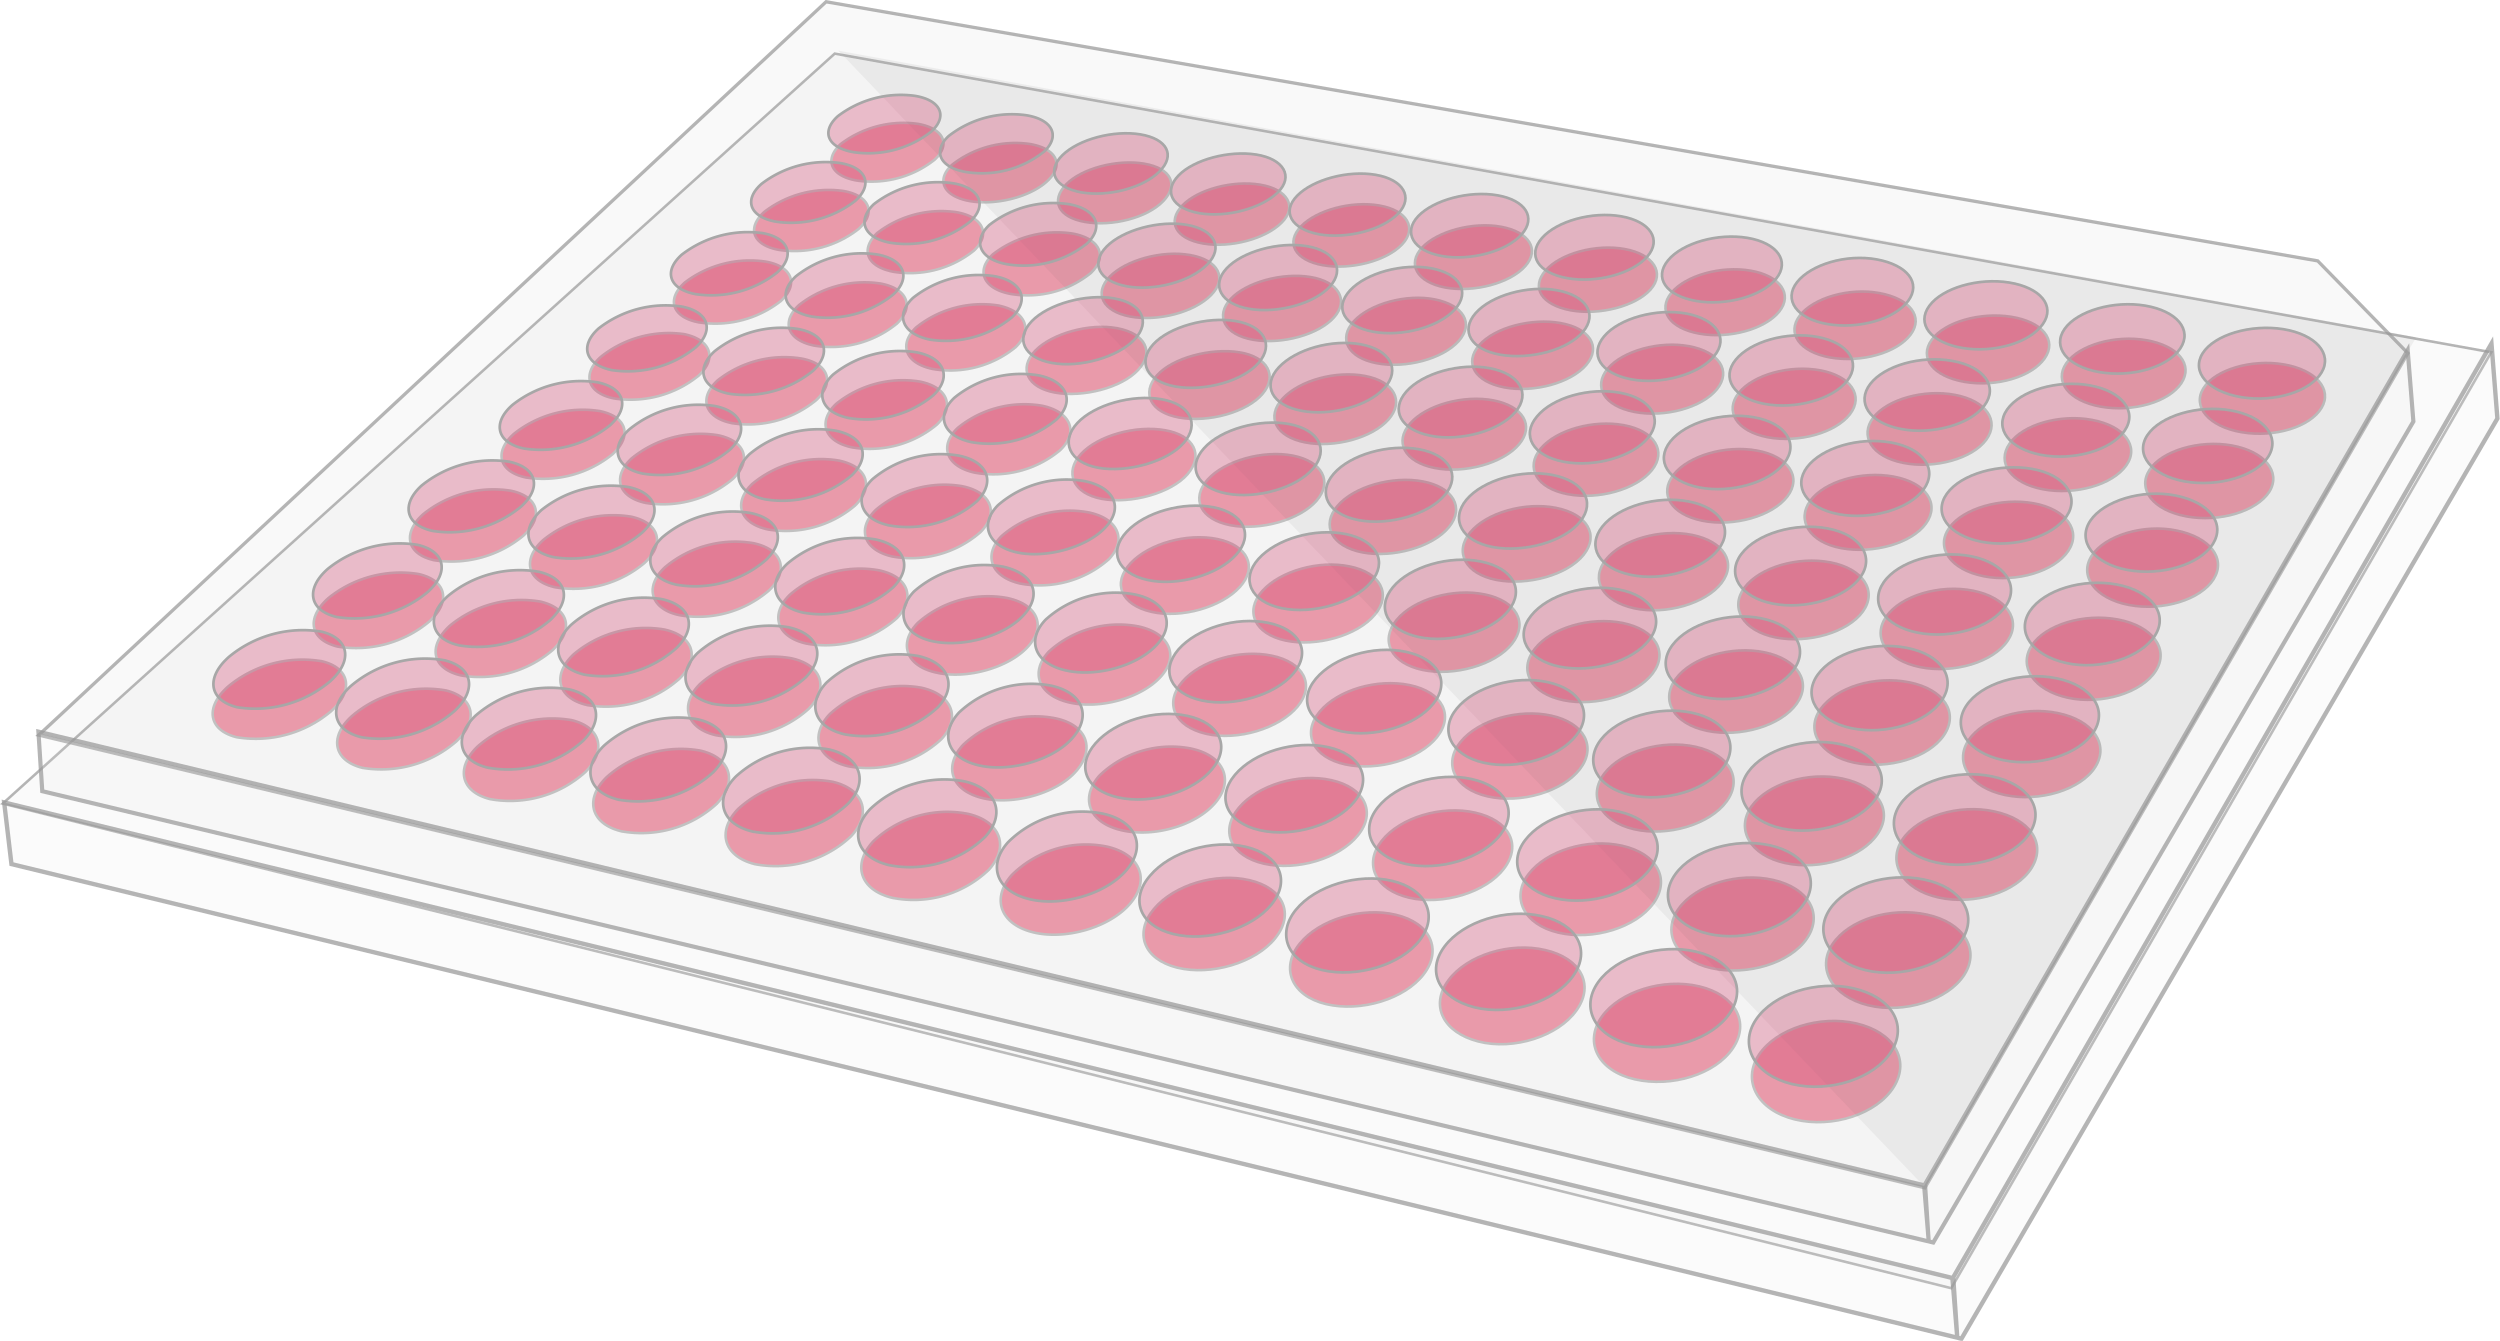 <svg xmlns="http://www.w3.org/2000/svg" viewBox="0 0 240.14 128.79"><defs><style>.cls-1{opacity:0.66;}.cls-2{fill:#ea4b6a;stroke-width:0.25px;}.cls-2,.cls-4,.cls-5,.cls-6,.cls-7,.cls-8{stroke:#999;stroke-miterlimit:10;}.cls-3{fill:#333;opacity:0.07;}.cls-4{fill:#d10b48;fill-opacity:0.31;stroke-width:0.26px;}.cls-5,.cls-7,.cls-8{fill:#e2e2e2;}.cls-5{fill-opacity:0.23;stroke-width:0.25px;}.cls-5,.cls-6,.cls-7,.cls-8{opacity:0.72;}.cls-6{fill:#bcbcbc;fill-opacity:0.12;stroke-width:0.32px;}.cls-7,.cls-8{fill-opacity:0.21;}.cls-7{stroke-width:0.4px;}.cls-8{stroke-width:0.42px;}</style></defs><g id="Layer_2" data-name="Layer 2"><g id="_96well" data-name="96well"><g id="_96well_plate" data-name="96well plate"><g class="cls-1"><path class="cls-2" d="M54.89,69.17a10.94,10.94,0,0,0-9,2.52c-2.16,2.07-1.65,4.36,1.18,5.07a10.8,10.8,0,0,0,9.16-2.6C58.31,72.05,57.72,69.85,54.89,69.17Z"/><path class="cls-2" d="M150.88,29.81c2.8.51,6.25-.41,7.67-2s.28-3.39-2.49-3.89-6.16.42-7.6,2.06S148.07,29.29,150.88,29.81Z"/><path class="cls-2" d="M175.8,34.34c3,.53,6.41-.45,7.72-2.19s-.09-3.47-3-4-6.3.45-7.63,2.15S172.86,33.81,175.8,34.34Z"/><path class="cls-2" d="M132.71,80.78c-1.77,2.24-.59,4.69,2.65,5.45s7.4-.51,9.13-2.82.44-4.62-2.79-5.35S134.49,78.52,132.71,80.78Z"/><path class="cls-2" d="M188.69,36.68c3.05.53,6.45-.46,7.71-2.25s-.26-3.53-3.21-4-6.38.48-7.64,2.21S185.68,36.15,188.69,36.68Z"/><path class="cls-2" d="M182.85,44.47c3,.59,6.61-.41,7.94-2.23s0-3.74-3-4.31-6.5.43-7.85,2.18S179.78,43.87,182.85,44.47Z"/><path class="cls-2" d="M169.79,42c3,.57,6.54-.43,7.91-2.21s.08-3.68-2.87-4.22-6.41.43-7.81,2.17S166.79,41.42,169.79,42Z"/><path class="cls-2" d="M74.8,24a10,10,0,0,0,7.67-2c1.72-1.56,1.08-3.19-1.42-3.65a10.15,10.15,0,0,0-7.63,2C71.69,21.9,72.3,23.54,74.8,24Z"/><path class="cls-2" d="M158.82,86.77c1.69-2.34.33-4.78-3-5.53s-7.28.47-9,2.73-.46,4.84,2.89,5.62S157.15,89.09,158.82,86.77Z"/><path class="cls-2" d="M162.86,71.73c-3.22-.71-7.11.43-8.75,2.57s-.42,4.59,2.84,5.35,7.28-.46,8.89-2.65S166.14,72.46,162.86,71.73Z"/><path class="cls-2" d="M93,78.18a10.34,10.34,0,0,0-9.11,2.63c-2.08,2.23-1.29,4.68,1.81,5.43A10.45,10.45,0,0,0,95,83.53C97,81.3,96.09,78.9,93,78.18Z"/><path class="cls-2" d="M154.42,35.42C153,37.16,154.07,39,157,39.57s6.51-.42,7.93-2.19.19-3.58-2.66-4.12S155.88,33.69,154.42,35.42Z"/><path class="cls-2" d="M172.59,67.59c1.48-2.08.09-4.27-3.09-4.93s-7,.47-8.53,2.54-.21,4.33,3,5S171.07,69.72,172.59,67.59Z"/><path class="cls-2" d="M147.43,62.32c-1.63,2.05-.4,4.29,2.74,4.94s7-.5,8.57-2.56.26-4.23-2.88-4.86S149,60.31,147.43,62.32Z"/><path class="cls-2" d="M49.08,47.14a10.74,10.74,0,0,0-8.45,2.27c-2,1.82-1.57,3.81,1.06,4.4a10.84,10.84,0,0,0,8.58-2.35C52.27,49.62,51.73,47.7,49.08,47.14Z"/><path class="cls-2" d="M58.83,43.64c1.94-1.77,1.39-3.6-1.19-4.15a10.63,10.63,0,0,0-8.25,2.16c-2,1.76-1.47,3.68,1.15,4.22A10.61,10.61,0,0,0,58.83,43.64Z"/><path class="cls-2" d="M43.83,71.22c2.19-2.06,1.72-4.23-1-4.9a11,11,0,0,0-9,2.44c-2.25,2-1.83,4.31,1,5A11,11,0,0,0,43.83,71.22Z"/><path class="cls-2" d="M67.27,72.1a10.74,10.74,0,0,0-9,2.55c-2.16,2.12-1.54,4.48,1.41,5.2a10.72,10.72,0,0,0,9.16-2.63C70.91,75.07,70.2,72.78,67.27,72.1Z"/><path class="cls-2" d="M149,68.74c-3.15-.69-7,.42-8.71,2.53s-.59,4.5,2.61,5.23,7.19-.47,8.85-2.61S152.19,69.44,149,68.74Z"/><path class="cls-2" d="M113.57,65.48c-1.77,2.06-.78,4.28,2.26,5s7.08-.52,8.81-2.61.58-4.26-2.49-4.89S115.33,63.44,113.57,65.48Z"/><path class="cls-2" d="M104.21,21.32c2.61.47,6-.4,7.53-2s.74-3.16-1.84-3.6-6,.45-7.5,2S101.63,20.86,104.21,21.32Z"/><path class="cls-2" d="M134.16,59.54c-1.65,2-.56,4.16,2.48,4.81s7-.48,8.6-2.51.42-4.11-2.61-4.74S135.83,57.54,134.16,59.54Z"/><path class="cls-2" d="M223,39.18c1.08-1.8-.56-3.66-3.65-4.18s-6.57.51-7.69,2.28.49,3.7,3.67,4.24S221.91,41,223,39.18Z"/><path class="cls-2" d="M70.4,46c1.87-1.8,1.2-3.66-1.47-4.2a10.49,10.49,0,0,0-8.27,2.24c-1.89,1.77-1.28,3.71,1.37,4.27A10.45,10.45,0,0,0,70.4,46Z"/><path class="cls-2" d="M186.73,70.62c1.46-2.16,0-4.41-3.34-5.08s-7,.48-8.51,2.56-.06,4.46,3.23,5.16S185.28,72.76,186.73,70.62Z"/><path class="cls-2" d="M101.39,69a10.1,10.1,0,0,0-8.89,2.56c-1.93,2.11-1.09,4.4,1.91,5.11s7.17-.49,9-2.64S104.38,69.63,101.39,69Z"/><path class="cls-2" d="M82.28,17.34a9.76,9.76,0,0,0,7.5-2c1.59-1.48.87-3-1.59-3.44a10,10,0,0,0-7.43,1.93C79.12,15.34,79.79,16.9,82.28,17.34Z"/><path class="cls-2" d="M106.37,81.33a10.11,10.11,0,0,0-9.19,2.73c-2,2.27-1.08,4.73,2.07,5.5s7.42-.5,9.35-2.81S109.49,82.07,106.37,81.33Z"/><path class="cls-2" d="M166.46,100.68c1.67-2.49.22-5.11-3.23-5.93s-7.64.47-9.38,2.93-.33,5.2,3.2,6S164.77,103.2,166.46,100.68Z"/><path class="cls-2" d="M53.08,62.45c2.1-2,1.57-4-1.15-4.66a10.82,10.82,0,0,0-8.75,2.34c-2.14,2-1.66,4.11,1.1,4.75A10.79,10.79,0,0,0,53.08,62.45Z"/><path class="cls-2" d="M188.7,93.61c1.53-2.43-.09-5-3.63-5.76s-7.5.51-9.06,2.86,0,5,3.43,5.85S187.15,96.07,188.7,93.61Z"/><path class="cls-2" d="M63.82,60.47a10.73,10.73,0,0,0-8.74,2.4c-2.09,2-1.52,4.19,1.3,4.85a10.61,10.61,0,0,0,8.89-2.53C67.29,63.18,66.63,61.1,63.82,60.47Z"/><path class="cls-2" d="M40.21,55.14a11,11,0,0,0-8.65,2.3c-2.19,1.93-1.82,4,.87,4.67a11,11,0,0,0,8.82-2.42C43.36,57.76,42.88,55.75,40.21,55.14Z"/><path class="cls-2" d="M31.8,68.32c2.23-2,1.82-4.15-.87-4.8a11.18,11.18,0,0,0-9,2.41c-2.28,2-1.93,4.22.82,4.89A11.21,11.21,0,0,0,31.8,68.32Z"/><path class="cls-2" d="M178.32,98.31c-3.53-.82-7.69.5-9.36,3s-.15,5.34,3.45,6.22,7.91-.53,9.51-3.14S181.88,99.14,178.32,98.31Z"/><path class="cls-2" d="M196.24,47c3.12.59,6.68-.43,8-2.29s-.22-3.81-3.3-4.38-6.63.45-7.91,2.28S193.14,46.41,196.24,47Z"/><path class="cls-2" d="M110.85,87.3c-1.95,2.32-1,4.85,2.23,5.65s7.51-.46,9.41-2.82.78-4.82-2.46-5.58S112.78,85,110.85,87.3Z"/><path class="cls-2" d="M60.63,49.63a10.68,10.68,0,0,0-8.45,2.24c-2.06,1.86-1.57,3.92,1.13,4.54a10.62,10.62,0,0,0,8.62-2.35C63.92,52.18,63.33,50.23,60.63,49.63Z"/><path class="cls-2" d="M105.6,74.51c-1.91,2.18-1,4.53,2.17,5.25s7.19-.51,9-2.68.78-4.49-2.33-5.17A9.92,9.92,0,0,0,105.6,74.51Z"/><path class="cls-2" d="M160.77,45.58c-1.47,1.84-.27,3.83,2.75,4.44s6.73-.44,8.17-2.33.08-3.86-2.92-4.41S162.23,43.75,160.77,45.58Z"/><path class="cls-2" d="M177,74.79c-3.3-.71-7.2.48-8.76,2.67s-.14,4.7,3.23,5.44,7.39-.53,8.91-2.82S180.32,75.5,177,74.79Z"/><path class="cls-2" d="M93.17,19.32c2.58.44,5.92-.44,7.51-2s.74-3.07-1.77-3.49a9.86,9.86,0,0,0-7.46,2C89.86,17.3,90.62,18.87,93.17,19.32Z"/><path class="cls-2" d="M85.84,26.11a9.8,9.8,0,0,0,7.73-2.05c1.63-1.57.87-3.21-1.65-3.67a10.08,10.08,0,0,0-7.67,2C82.58,24,83.28,25.63,85.84,26.11Z"/><path class="cls-2" d="M73.91,56.68c1.93-1.92,1.24-3.91-1.52-4.5a10.48,10.48,0,0,0-8.54,2.33c-2,1.89-1.33,4,1.4,4.58A10.44,10.44,0,0,0,73.91,56.68Z"/><path class="cls-2" d="M142.1,33.14c-1.51,1.71-.46,3.52,2.39,4.07s6.44-.44,7.9-2.18.29-3.51-2.5-4S143.6,31.44,142.1,33.14Z"/><path class="cls-2" d="M141.22,51.14c-1.58,1.9-.45,4,2.54,4.57s6.81-.48,8.36-2.42.29-3.93-2.67-4.51S142.8,49.23,141.22,51.14Z"/><path class="cls-2" d="M185,50.29c1.38-1.91,0-3.94-3.11-4.51s-6.63.47-8,2.32-.09,4,3,4.56S183.64,52.19,185,50.29Z"/><path class="cls-2" d="M191.54,77.94c-3.38-.73-7.3.47-8.8,2.7s0,4.8,3.47,5.57,7.51-.52,8.95-2.86S195,78.67,191.54,77.94Z"/><path class="cls-2" d="M126.77,68.35c-1.76,2.11-.67,4.4,2.47,5.08s7.1-.51,8.79-2.62.51-4.35-2.62-5S128.51,66.27,126.77,68.35Z"/><path class="cls-2" d="M198.67,52.92c1.3-1.93-.19-4-3.3-4.57s-6.79.46-8.14,2.36.12,4,3.3,4.64S197.36,54.87,198.67,52.92Z"/><path class="cls-2" d="M173.56,90.16c1.61-2.37.17-4.85-3.21-5.63s-7.45.43-9.11,2.76S161,92.24,164.4,93,171.94,92.53,173.56,90.16Z"/><path class="cls-2" d="M119,77.59c-1.87,2.22-.81,4.63,2.4,5.37s7.26-.51,9.05-2.73.63-4.58-2.56-5.29S120.84,75.41,119,77.59Z"/><path class="cls-2" d="M75,28.92c1.75-1.61,1.11-3.31-1.39-3.78a10.32,10.32,0,0,0-7.83,2c-1.8,1.6-1.22,3.32,1.31,3.82A10.23,10.23,0,0,0,75,28.92Z"/><path class="cls-2" d="M218,47.21c1.14-1.88-.49-3.86-3.62-4.42s-6.71.5-7.91,2.35S206.79,49,210,49.6,216.77,49.13,218,47.21Z"/><path class="cls-2" d="M148,43.08c-1.54,1.84-.4,3.82,2.58,4.39s6.61-.47,8.09-2.3.24-3.79-2.69-4.33S149.5,41.29,148,43.08Z"/><path class="cls-2" d="M192.86,61.53c1.35-2-.14-4.15-3.33-4.79s-6.93.47-8.34,2.48,0,4.2,3.24,4.86S191.48,63.6,192.86,61.53Z"/><path class="cls-2" d="M201.28,73.65c1.35-2.18-.25-4.45-3.59-5.15s-7.2.48-8.61,2.62.16,4.52,3.49,5.24S199.9,75.87,201.28,73.65Z"/><path class="cls-2" d="M201.77,39.06c3.12.56,6.56-.44,7.76-2.25s-.35-3.6-3.35-4.13-6.48.46-7.7,2.21S198.71,38.5,201.77,39.06Z"/><path class="cls-2" d="M163.23,32.05c2.88.52,6.31-.43,7.67-2.11s.1-3.45-2.74-3.94-6.23.45-7.61,2.12S160.35,31.53,163.23,32.05Z"/><path class="cls-2" d="M97.05,28.23a9.69,9.69,0,0,0,7.73-2c1.67-1.61.88-3.3-1.72-3.79a10,10,0,0,0-7.7,2C93.7,26,94.45,27.73,97.05,28.23Z"/><path class="cls-2" d="M80,75.1a10.62,10.62,0,0,0-9.08,2.59c-2.12,2.16-1.41,4.58,1.6,5.32a10.6,10.6,0,0,0,9.22-2.67C83.79,78.16,83,75.81,80,75.1Z"/><path class="cls-2" d="M154.25,53.76c-1.54,1.93-.33,4,2.72,4.67s6.9-.46,8.4-2.44.19-4-2.84-4.61S155.79,51.82,154.25,53.76Z"/><path class="cls-2" d="M78.41,38.43c1.84-1.73,1.16-3.54-1.48-4a10.33,10.33,0,0,0-8,2.11c-1.87,1.71-1.25,3.58,1.39,4.11A10.24,10.24,0,0,0,78.41,38.43Z"/><path class="cls-2" d="M109.35,60.17a10,10,0,0,0-8.59,2.41c-1.89,2-1,4.24,2,4.91s6.92-.48,8.74-2.49S112.32,60.81,109.35,60.17Z"/><path class="cls-2" d="M148.44,91.26c-3.39-.8-7.51.48-9.31,2.9s-.53,5,2.87,5.88,7.68-.51,9.44-3S151.82,92.05,148.44,91.26Z"/><path class="cls-2" d="M134.07,87.87c-3.26-.78-7.35.45-9.23,2.78s-.81,5,2.53,5.8,7.55-.48,9.38-2.86S137.39,88.65,134.07,87.87Z"/><path class="cls-2" d="M57.72,34.27c-1.86,1.67-1.31,3.48,1.25,4a10.39,10.39,0,0,0,8.12-2.17c1.83-1.68,1.21-3.45-1.35-4A10.48,10.48,0,0,0,57.72,34.27Z"/><path class="cls-2" d="M138.83,27.62c2.76.51,6.23-.42,7.68-2.05s.35-3.3-2.33-3.79-6.1.42-7.58,2S136.09,27.11,138.83,27.62Z"/><path class="cls-2" d="M127.08,25.48c2.69.48,6.11-.42,7.6-2s.48-3.28-2.19-3.74-6,.43-7.52,2S124.37,25,127.08,25.48Z"/><path class="cls-2" d="M77.69,68.08c2-2.06,1.23-4.21-1.68-4.85a10.55,10.55,0,0,0-8.77,2.47c-2,2-1.34,4.27,1.56,4.93A10.54,10.54,0,0,0,77.69,68.08Z"/><path class="cls-2" d="M76.74,29.31c-1.75,1.62-1.1,3.37,1.48,3.89a10,10,0,0,0,7.94-2.12c1.71-1.63,1-3.35-1.55-3.84A10.19,10.19,0,0,0,76.74,29.31Z"/><path class="cls-2" d="M115.56,23.39c2.65.46,6-.45,7.55-2s.57-3.21-2.06-3.65-6,.45-7.48,2S112.89,22.92,115.56,23.39Z"/><path class="cls-2" d="M129.64,54.41c-2.95-.62-6.66.43-8.39,2.36s-.76,4.12,2.24,4.76,6.91-.49,8.57-2.48S132.6,55,129.64,54.41Z"/><path class="cls-2" d="M81.5,73.61A10.42,10.42,0,0,0,90.43,71c1.93-2.09,1-4.29-1.92-4.94a10.37,10.37,0,0,0-8.8,2.53C77.73,70.67,78.52,72.93,81.5,73.61Z"/><path class="cls-2" d="M90,64.62c2.91.65,6.93-.5,8.74-2.5s.93-4.06-2-4.68a10.19,10.19,0,0,0-8.57,2.38C86.25,61.78,87,64,90,64.62Z"/><path class="cls-2" d="M128.47,48.6c-1.61,1.87-.54,3.89,2.39,4.46s6.76-.51,8.32-2.42.36-3.86-2.53-4.4S130.07,46.72,128.47,48.6Z"/><path class="cls-2" d="M178.94,58.74c1.44-2,0-4.12-3.12-4.72s-6.78.47-8.25,2.42-.14,4.17,3,4.79S177.5,60.74,178.94,58.74Z"/><path class="cls-2" d="M84.42,54.78a10.34,10.34,0,0,0-8.53,2.33c-2,1.93-1.26,4.08,1.57,4.71a10.33,10.33,0,0,0,8.7-2.45C88,57.41,87.25,55.38,84.42,54.78Z"/><path class="cls-2" d="M212.64,55.62c1.23-2-.37-4-3.56-4.66s-6.87.48-8.15,2.41.31,4.12,3.56,4.74S211.4,57.61,212.64,55.62Z"/><path class="cls-2" d="M82.16,48.54c1.84-1.83,1.13-3.73-1.58-4.3a10.37,10.37,0,0,0-8.32,2.24c-1.87,1.8-1.22,3.78,1.47,4.37A10.27,10.27,0,0,0,82.16,48.54Z"/><path class="cls-2" d="M97.57,33.34c1.72-1.69.94-3.46-1.7-4A10.13,10.13,0,0,0,88,31.45c-1.75,1.66-1,3.48,1.63,4A9.92,9.92,0,0,0,97.57,33.34Z"/><path class="cls-2" d="M80.32,38.79c-1.83,1.73-1.13,3.65,1.56,4.19A10.08,10.08,0,0,0,90,40.78c1.79-1.76,1-3.6-1.66-4.13A10.22,10.22,0,0,0,80.32,38.79Z"/><path class="cls-2" d="M207.09,64.42c1.31-2.08-.33-4.28-3.63-4.91s-7,.5-8.31,2.51.2,4.28,3.47,5S205.77,66.53,207.09,64.42Z"/><path class="cls-2" d="M135.46,40.67c-1.58,1.78-.55,3.7,2.33,4.28s6.59-.45,8.12-2.26.38-3.68-2.45-4.23S137,38.89,135.46,40.67Z"/><path class="cls-2" d="M108.57,30.41c2.68.5,6.15-.42,7.76-2.06s.7-3.37-2-3.85-6.16.47-7.73,2.07S105.9,29.91,108.57,30.41Z"/><path class="cls-2" d="M132.23,34.89c2.8.54,6.37-.42,7.89-2.13s.43-3.45-2.29-4-6.23.41-7.78,2.09S129.45,34.35,132.23,34.89Z"/><path class="cls-2" d="M101.85,43.23c1.8-1.75,1-3.66-1.72-4.25A10.14,10.14,0,0,0,92,41.1c-1.84,1.73-1.11,3.7,1.62,4.3A10,10,0,0,0,101.85,43.23Z"/><path class="cls-2" d="M96.21,51.49c-1.82,1.85-1,3.92,1.77,4.56a10.05,10.05,0,0,0,8.53-2.33c1.78-1.86.91-3.88-1.89-4.49A10,10,0,0,0,96.21,51.49Z"/><path class="cls-2" d="M123.22,38.27c-1.65,1.76-.69,3.68,2.16,4.23s6.45-.45,8-2.21.54-3.65-2.27-4.18S124.85,36.54,123.22,38.27Z"/><path class="cls-2" d="M120.38,32.64c2.77.48,6.29-.5,7.76-2.15s.46-3.43-2.26-3.88-6.18.5-7.68,2.12S117.6,32.16,120.38,32.64Z"/><path class="cls-2" d="M116,46.07c-1.65,1.85-.68,3.82,2.18,4.38s6.7-.51,8.29-2.36.52-3.79-2.31-4.33S117.65,44.24,116,46.07Z"/><path class="cls-2" d="M92.46,46.71A10.18,10.18,0,0,0,84.1,49c-1.84,1.83-1.12,3.85,1.63,4.46A10.16,10.16,0,0,0,94.2,51.1C96,49.24,95.22,47.29,92.46,46.71Z"/><path class="cls-2" d="M113.27,40.11c2.86.51,6.52-.53,8-2.27s.51-3.56-2.22-4-6.4.52-7.92,2.22S110.51,39.62,113.27,40.11Z"/><path class="cls-2" d="M109.33,35.53c1.59-1.72.68-3.49-2-4s-6.31.51-7.91,2.18-.77,3.51,1.92,4S107.75,37.25,109.33,35.53Z"/><path class="cls-2" d="M108.6,54.1c-1.81,1.93-.91,4,2,4.67s6.76-.47,8.5-2.39.75-4-2.16-4.6S110.37,52.21,108.6,54.1Z"/><path class="cls-2" d="M111.93,41.33c-2.84-.51-6.45.51-8.09,2.27s-.79,3.8,2,4.32,6.68-.56,8.24-2.38S114.71,41.82,111.93,41.33Z"/></g><polygon class="cls-3" points="232.09 32.4 80.53 4.87 184.69 113.83 232.09 32.4"/><path class="cls-4" d="M54.68,66.22a10.91,10.91,0,0,0-9,2.52c-2.14,2.06-1.63,4.34,1.18,5A10.83,10.83,0,0,0,56,71.17C58.09,69.07,57.5,66.88,54.68,66.22Z"/><path class="cls-4" d="M150.54,26.72c2.81.51,6.26-.43,7.69-2.07s.28-3.38-2.5-3.87-6.18.45-7.62,2.09S147.73,26.22,150.54,26.72Z"/><path class="cls-4" d="M175.53,31.13c3,.52,6.44-.46,7.75-2.21s-.08-3.46-3-4-6.32.48-7.66,2.18S172.58,30.62,175.53,31.13Z"/><path class="cls-4" d="M132.34,77.56c-1.77,2.23-.59,4.67,2.65,5.42s7.41-.52,9.15-2.83.44-4.61-2.8-5.32S134.12,75.31,132.34,77.56Z"/><path class="cls-4" d="M188.47,33.42c3.07.52,6.49-.49,7.75-2.28s-.26-3.52-3.22-4-6.41.51-7.68,2.24S185.45,32.9,188.47,33.42Z"/><path class="cls-4" d="M182.61,41.21c3,.58,6.64-.43,8-2.25s0-3.74-3.06-4.29-6.54.45-7.9,2.21S179.53,40.63,182.61,41.21Z"/><path class="cls-4" d="M169.5,38.8c3,.56,6.56-.45,7.94-2.23s.08-3.67-2.88-4.21-6.43.46-7.84,2.2S166.49,38.24,169.5,38.8Z"/><path class="cls-4" d="M74.51,21.29a10.06,10.06,0,0,0,7.65-2c1.72-1.56,1.08-3.18-1.41-3.62a10.14,10.14,0,0,0-7.61,2C71.42,19.2,72,20.83,74.51,21.29Z"/><path class="cls-4" d="M158.5,83.46c1.69-2.33.33-4.75-3-5.5s-7.29.49-9,2.74-.46,4.83,2.9,5.59S156.82,85.78,158.5,83.46Z"/><path class="cls-4" d="M162.55,68.47c-3.23-.7-7.13.44-8.78,2.58s-.42,4.58,2.85,5.32,7.31-.47,8.91-2.66S165.83,69.18,162.55,68.47Z"/><path class="cls-4" d="M92.67,75.06a10.36,10.36,0,0,0-9.08,2.65c-2.08,2.22-1.28,4.65,1.8,5.39a10.43,10.43,0,0,0,9.25-2.72C96.64,78.17,95.74,75.78,92.67,75.06Z"/><path class="cls-4" d="M154.09,32.3c-1.47,1.74-.35,3.57,2.56,4.13s6.53-.45,8-2.22.18-3.56-2.67-4.09S155.55,30.57,154.09,32.3Z"/><path class="cls-4" d="M172.31,64.31c1.48-2.08.09-4.26-3.1-4.91s-7,.49-8.56,2.56-.21,4.32,3,5S170.79,66.44,172.31,64.31Z"/><path class="cls-4" d="M147.08,59.13c-1.63,2-.4,4.28,2.75,4.91s7-.52,8.58-2.57.27-4.22-2.88-4.84S148.68,57.12,147.08,59.13Z"/><path class="cls-4" d="M48.91,44.35a10.78,10.78,0,0,0-8.41,2.29c-2,1.81-1.56,3.79,1.06,4.36a10.75,10.75,0,0,0,8.52-2.36C52.08,46.81,51.54,44.91,48.91,44.35Z"/><path class="cls-4" d="M58.61,40.84c1.93-1.75,1.38-3.57-1.19-4.11a10.59,10.59,0,0,0-8.2,2.17c-2,1.76-1.47,3.66,1.14,4.19A10.61,10.61,0,0,0,58.61,40.84Z"/><path class="cls-4" d="M43.68,68.28c2.18-2.06,1.71-4.21-1-4.86a11,11,0,0,0-8.95,2.45c-2.24,2-1.82,4.27,1,4.95A11,11,0,0,0,43.68,68.28Z"/><path class="cls-4" d="M67,69.09a10.74,10.74,0,0,0-9,2.55c-2.15,2.12-1.54,4.46,1.39,5.17a10.72,10.72,0,0,0,9.13-2.64C70.63,72,69.93,69.76,67,69.09Z"/><path class="cls-4" d="M148.65,65.52c-3.15-.68-7,.45-8.72,2.54s-.59,4.49,2.61,5.21,7.2-.49,8.87-2.63S151.85,66.21,148.65,65.52Z"/><path class="cls-4" d="M113.2,62.38c-1.77,2.06-.78,4.26,2.26,4.91s7.07-.53,8.8-2.62.59-4.24-2.48-4.85S115,60.34,113.2,62.38Z"/><path class="cls-4" d="M103.86,18.48c2.6.45,5.94-.43,7.51-2s.75-3.14-1.83-3.57-5.94.47-7.49,2S101.28,18,103.86,18.48Z"/><path class="cls-4" d="M133.8,56.4c-1.66,2-.56,4.14,2.47,4.79s7-.5,8.62-2.53.41-4.1-2.62-4.72S135.46,54.41,133.8,56.4Z"/><path class="cls-4" d="M223,35.78c1.08-1.8-.57-3.66-3.68-4.16s-6.61.53-7.74,2.31.49,3.69,3.7,4.22S221.9,37.61,223,35.78Z"/><path class="cls-4" d="M70.13,43.18C72,41.39,71.32,39.53,68.67,39a10.5,10.5,0,0,0-8.24,2.26C58.55,43,59.15,45,61.79,45.5A10.43,10.43,0,0,0,70.13,43.18Z"/><path class="cls-4" d="M186.51,67.29c1.47-2.15,0-4.4-3.35-5.06s-7.07.5-8.56,2.58-.06,4.45,3.25,5.14S185.06,69.43,186.51,67.29Z"/><path class="cls-4" d="M101,65.87a10.17,10.17,0,0,0-8.88,2.57c-1.93,2.11-1.09,4.39,1.91,5.08s7.15-.51,9-2.64S104,66.54,101,65.87Z"/><path class="cls-4" d="M82,14.62a9.8,9.8,0,0,0,7.48-2c1.59-1.48.87-3-1.58-3.41a10,10,0,0,0-7.41,1.94C78.82,12.65,79.49,14.19,82,14.62Z"/><path class="cls-4" d="M106,78.17a10.11,10.11,0,0,0-9.18,2.74c-2,2.26-1.08,4.7,2.06,5.46s7.42-.51,9.35-2.82S109.12,78.89,106,78.17Z"/><path class="cls-4" d="M166.16,97.32c1.68-2.48.22-5.1-3.25-5.91s-7.66.49-9.4,2.94-.33,5.19,3.21,6S164.46,99.84,166.16,97.32Z"/><path class="cls-4" d="M52.88,59.54c2.09-2,1.57-4-1.14-4.62A10.85,10.85,0,0,0,43,57.27c-2.12,1.95-1.65,4.09,1.09,4.72A10.75,10.75,0,0,0,52.88,59.54Z"/><path class="cls-4" d="M188.48,90.23c1.54-2.43-.08-5-3.64-5.74s-7.53.52-9.09,2.87,0,5,3.44,5.83S186.93,92.69,188.48,90.23Z"/><path class="cls-4" d="M63.57,57.55A10.69,10.69,0,0,0,54.88,60c-2.09,2-1.52,4.16,1.28,4.81A10.62,10.62,0,0,0,65,62.23C67,60.23,66.37,58.17,63.57,57.55Z"/><path class="cls-4" d="M40.08,52.33a11,11,0,0,0-8.59,2.31c-2.18,1.92-1.81,4,.86,4.63a11,11,0,0,0,8.77-2.43C43.21,54.92,42.74,52.93,40.08,52.33Z"/><path class="cls-4" d="M31.73,65.43c2.21-2,1.8-4.12-.87-4.76A11.14,11.14,0,0,0,22,63.09c-2.27,2-1.93,4.19.8,4.85A11.15,11.15,0,0,0,31.73,65.43Z"/><path class="cls-4" d="M178.06,94.94c-3.54-.82-7.72.51-9.39,3s-.16,5.32,3.46,6.19,7.94-.54,9.55-3.14S181.64,95.76,178.06,94.94Z"/><path class="cls-4" d="M196.07,43.7c3.14.58,6.71-.45,8-2.31s-.22-3.81-3.32-4.37-6.66.48-7.95,2.31S193,43.11,196.07,43.7Z"/><path class="cls-4" d="M110.48,84.1c-2,2.31-1,4.82,2.23,5.62s7.5-.47,9.41-2.82.77-4.81-2.47-5.56S112.41,81.82,110.48,84.1Z"/><path class="cls-4" d="M60.4,46.79A10.71,10.71,0,0,0,52,49c-2,1.86-1.55,3.9,1.13,4.51a10.58,10.58,0,0,0,8.58-2.37C63.67,49.31,63.08,47.37,60.4,46.79Z"/><path class="cls-4" d="M105.24,71.39c-1.91,2.17-1,4.51,2.17,5.21s7.18-.52,9-2.69.78-4.46-2.33-5.14S107.12,69.25,105.24,71.39Z"/><path class="cls-4" d="M160.45,42.4c-1.47,1.85-.27,3.82,2.76,4.42s6.75-.46,8.19-2.35.09-3.86-2.93-4.39S161.92,40.57,160.45,42.4Z"/><path class="cls-4" d="M176.72,71.47c-3.32-.69-7.23.5-8.8,2.69s-.13,4.69,3.24,5.42,7.43-.55,9-2.84S180.07,72.17,176.72,71.47Z"/><path class="cls-4" d="M92.83,16.53a9.58,9.58,0,0,0,7.5-2c1.55-1.51.74-3.06-1.76-3.46a9.88,9.88,0,0,0-7.45,2C89.54,14.54,90.29,16.11,92.83,16.53Z"/><path class="cls-4" d="M85.53,23.32a9.83,9.83,0,0,0,7.7-2.07c1.63-1.57.88-3.2-1.65-3.64a10.06,10.06,0,0,0-7.64,2C82.27,21.2,83,22.86,85.53,23.32Z"/><path class="cls-4" d="M73.62,53.75c1.93-1.92,1.24-3.89-1.51-4.47a10.47,10.47,0,0,0-8.51,2.35c-1.94,1.88-1.33,3.94,1.4,4.54A10.44,10.44,0,0,0,73.62,53.75Z"/><path class="cls-4" d="M141.74,30.08c-1.5,1.71-.45,3.51,2.4,4s6.45-.46,7.91-2.2.29-3.5-2.5-4S143.24,28.37,141.74,30.08Z"/><path class="cls-4" d="M140.86,48c-1.58,1.9-.45,4,2.54,4.55s6.83-.5,8.38-2.44.29-3.92-2.67-4.49S142.45,46.11,140.86,48Z"/><path class="cls-4" d="M184.78,47c1.38-1.91,0-3.93-3.12-4.49s-6.66.5-8.07,2.35-.1,3.94,3,4.53S183.4,48.92,184.78,47Z"/><path class="cls-4" d="M191.35,74.58c-3.4-.72-7.35.49-8.85,2.72s0,4.79,3.49,5.55,7.54-.54,9-2.87S194.79,75.3,191.35,74.58Z"/><path class="cls-4" d="M126.4,65.19c-1.77,2.11-.67,4.39,2.47,5.06s7.1-.53,8.8-2.64.51-4.33-2.63-5S128.14,63.12,126.4,65.19Z"/><path class="cls-4" d="M198.51,49.59c1.3-1.93-.19-4-3.32-4.55s-6.82.48-8.18,2.38.12,4,3.32,4.62S197.19,51.54,198.51,49.59Z"/><path class="cls-4" d="M173.28,86.81c1.61-2.36.17-4.83-3.22-5.6s-7.47.44-9.14,2.77-.27,4.93,3.18,5.72S171.66,89.19,173.28,86.81Z"/><path class="cls-4" d="M118.63,74.42c-1.86,2.21-.8,4.61,2.4,5.33s7.27-.52,9.06-2.74.63-4.56-2.56-5.25S120.47,72.24,118.63,74.42Z"/><path class="cls-4" d="M74.67,26.16c1.75-1.61,1.11-3.29-1.38-3.76a10.39,10.39,0,0,0-7.8,2.06c-1.79,1.6-1.22,3.3,1.3,3.79A10.2,10.2,0,0,0,74.67,26.16Z"/><path class="cls-4" d="M217.91,43.82c1.15-1.89-.49-3.85-3.64-4.4s-6.76.52-8,2.38.38,3.86,3.57,4.44S216.72,45.75,217.91,43.82Z"/><path class="cls-4" d="M147.64,40c-1.55,1.83-.4,3.8,2.58,4.36s6.62-.49,8.1-2.32.25-3.77-2.69-4.31S149.15,38.17,147.64,40Z"/><path class="cls-4" d="M192.67,58.2c1.36-2-.14-4.14-3.35-4.77s-7,.5-8.38,2.5,0,4.19,3.25,4.84S191.28,60.27,192.67,58.2Z"/><path class="cls-4" d="M201.13,70.28c1.37-2.18-.25-4.45-3.61-5.13s-7.23.49-8.65,2.64.16,4.5,3.51,5.22S199.74,72.49,201.13,70.28Z"/><path class="cls-4" d="M201.63,35.74c3.13.55,6.6-.46,7.8-2.27s-.35-3.6-3.37-4.11-6.51.49-7.74,2.23S198.55,35.2,201.63,35.74Z"/><path class="cls-4" d="M162.92,28.91c2.88.5,6.33-.46,7.69-2.14s.1-3.44-2.75-3.92-6.24.48-7.63,2.15S160,28.4,162.92,28.91Z"/><path class="cls-4" d="M96.71,25.38a9.77,9.77,0,0,0,7.72-2c1.66-1.61.87-3.29-1.72-3.76a10,10,0,0,0-7.69,2C93.37,23.21,94.11,24.89,96.71,25.38Z"/><path class="cls-4" d="M79.68,72a10.56,10.56,0,0,0-9,2.59c-2.12,2.16-1.41,4.56,1.59,5.28a10.59,10.59,0,0,0,9.19-2.67C83.47,75.07,82.67,72.73,79.68,72Z"/><path class="cls-4" d="M153.92,50.57c-1.54,1.94-.34,4,2.72,4.65s6.92-.48,8.43-2.46.19-4-2.85-4.59S155.46,48.64,153.92,50.57Z"/><path class="cls-4" d="M78.12,35.6c1.82-1.73,1.15-3.53-1.48-4a10.37,10.37,0,0,0-8,2.14c-1.86,1.7-1.24,3.56,1.39,4.08A10.33,10.33,0,0,0,78.12,35.6Z"/><path class="cls-4" d="M109,57.1a10,10,0,0,0-8.58,2.44c-1.88,2-1,4.21,2,4.87s6.91-.49,8.73-2.51S112,57.73,109,57.1Z"/><path class="cls-4" d="M148.09,88c-3.39-.78-7.52.5-9.33,2.91s-.52,5,2.88,5.85,7.69-.51,9.46-3S151.48,88.74,148.09,88Z"/><path class="cls-4" d="M133.71,84.61c-3.28-.76-7.36.47-9.24,2.79s-.81,5,2.53,5.78,7.55-.49,9.38-2.87S137,85.39,133.71,84.61Z"/><path class="cls-4" d="M57.5,31.55c-1.85,1.66-1.3,3.46,1.25,4a10.38,10.38,0,0,0,8.09-2.19c1.81-1.67,1.2-3.42-1.35-3.91A10.46,10.46,0,0,0,57.5,31.55Z"/><path class="cls-4" d="M138.47,24.59c2.77.5,6.24-.44,7.69-2.07s.36-3.29-2.33-3.76-6.11.44-7.6,2S135.73,24.09,138.47,24.59Z"/><path class="cls-4" d="M126.71,22.51c2.69.47,6.11-.44,7.6-2s.49-3.27-2.18-3.72-6,.46-7.52,2S124,22,126.71,22.51Z"/><path class="cls-4" d="M77.39,65.07c2-2.06,1.23-4.2-1.67-4.82A10.54,10.54,0,0,0,67,62.73c-2,2-1.34,4.25,1.55,4.89A10.55,10.55,0,0,0,77.39,65.07Z"/><path class="cls-4" d="M76.45,26.54c-1.75,1.62-1.1,3.35,1.47,3.86a10.07,10.07,0,0,0,7.92-2.14c1.71-1.63,1-3.34-1.55-3.81A10.18,10.18,0,0,0,76.45,26.54Z"/><path class="cls-4" d="M115.19,20.48c2.65.45,6-.47,7.55-2s.57-3.21-2.06-3.63-6,.48-7.47,2S112.53,20,115.19,20.48Z"/><path class="cls-4" d="M129.27,51.3c-3-.6-6.66.46-8.39,2.39s-.77,4.1,2.23,4.73,6.92-.52,8.58-2.5S132.23,51.91,129.27,51.3Z"/><path class="cls-4" d="M81.19,70.55a10.45,10.45,0,0,0,8.91-2.62c1.92-2.09,1-4.28-1.92-4.92a10.4,10.4,0,0,0-8.78,2.55C77.43,67.64,78.22,69.89,81.19,70.55Z"/><path class="cls-4" d="M89.61,61.6c2.91.63,6.92-.52,8.73-2.52s.93-4-2-4.65a10.25,10.25,0,0,0-8.55,2.39C85.93,58.78,86.72,61,89.61,61.6Z"/><path class="cls-4" d="M128.1,45.52c-1.61,1.87-.54,3.88,2.39,4.44s6.76-.54,8.32-2.44.37-3.85-2.52-4.37S129.71,43.65,128.1,45.52Z"/><path class="cls-4" d="M178.69,55.46c1.44-2,0-4.11-3.14-4.7s-6.8.5-8.28,2.45-.14,4.15,3,4.77S177.24,57.46,178.69,55.46Z"/><path class="cls-4" d="M84.11,51.82a10.4,10.4,0,0,0-8.51,2.35c-2,1.92-1.26,4.06,1.56,4.68a10.34,10.34,0,0,0,8.68-2.47C87.7,54.43,86.92,52.42,84.11,51.82Z"/><path class="cls-4" d="M212.57,52.24c1.23-2-.38-4-3.59-4.64s-6.91.5-8.2,2.43.31,4.12,3.58,4.72S211.32,54.23,212.57,52.24Z"/><path class="cls-4" d="M81.85,45.63c1.83-1.83,1.12-3.71-1.58-4.26A10.32,10.32,0,0,0,72,43.62c-1.86,1.8-1.21,3.76,1.47,4.34A10.3,10.3,0,0,0,81.85,45.63Z"/><path class="cls-4" d="M97.23,30.46c1.71-1.68.93-3.45-1.71-3.93a10.15,10.15,0,0,0-7.83,2.09c-1.75,1.66-1,3.46,1.62,4A10,10,0,0,0,97.23,30.46Z"/><path class="cls-4" d="M80,36c-1.82,1.73-1.12,3.63,1.56,4.16a10.16,10.16,0,0,0,8.13-2.22c1.78-1.76,1-3.59-1.66-4.1A10.24,10.24,0,0,0,80,36Z"/><path class="cls-4" d="M207,61.05c1.32-2.08-.34-4.28-3.65-4.9s-7,.52-8.36,2.54.2,4.27,3.49,5S205.65,63.16,207,61.05Z"/><path class="cls-4" d="M135.09,37.61c-1.57,1.78-.55,3.68,2.33,4.25s6.61-.47,8.14-2.28.38-3.67-2.45-4.21S136.66,35.83,135.09,37.61Z"/><path class="cls-4" d="M108.21,27.5c2.68.49,6.14-.45,7.75-2.09s.7-3.35-1.95-3.81-6.15.49-7.72,2.09S105.54,27,108.21,27.5Z"/><path class="cls-4" d="M131.86,31.86c2.81.53,6.38-.45,7.9-2.15s.44-3.44-2.29-3.94-6.23.44-7.79,2.12S129.09,31.33,131.86,31.86Z"/><path class="cls-4" d="M101.5,40.28c1.79-1.75,1-3.65-1.72-4.22a10.17,10.17,0,0,0-8.1,2.14c-1.83,1.72-1.11,3.68,1.62,4.27A10.09,10.09,0,0,0,101.5,40.28Z"/><path class="cls-4" d="M95.87,48.52c-1.82,1.84-1,3.9,1.76,4.53s6.71-.44,8.52-2.35.91-3.86-1.89-4.47A10.06,10.06,0,0,0,95.87,48.52Z"/><path class="cls-4" d="M122.85,35.27c-1.65,1.75-.69,3.65,2.16,4.19s6.46-.47,8-2.22.53-3.64-2.27-4.16S124.48,33.54,122.85,35.27Z"/><path class="cls-4" d="M120,29.67c2.77.47,6.29-.52,7.76-2.17s.46-3.42-2.26-3.86-6.18.53-7.68,2.14S117.24,29.2,120,29.67Z"/><path class="cls-4" d="M115.65,43.06c-1.65,1.84-.68,3.8,2.18,4.35s6.7-.53,8.29-2.39.53-3.77-2.31-4.29S117.28,41.23,115.65,43.06Z"/><path class="cls-4" d="M92.12,43.77a10.23,10.23,0,0,0-8.34,2.28c-1.83,1.82-1.12,3.82,1.62,4.42a10.18,10.18,0,0,0,8.46-2.34C95.66,46.28,94.87,44.34,92.12,43.77Z"/><path class="cls-4" d="M112.91,37.13c2.85.5,6.51-.55,8-2.29s.51-3.54-2.22-4-6.39.55-7.92,2.24S110.15,36.65,112.91,37.13Z"/><path class="cls-4" d="M109,32.59c1.58-1.72.67-3.47-2-3.93s-6.3.53-7.9,2.2-.77,3.5,1.92,4S107.39,34.31,109,32.59Z"/><path class="cls-4" d="M108.23,51.07c-1.8,1.92-.9,4,2,4.64s6.76-.49,8.5-2.41.75-4-2.16-4.57S110,49.18,108.23,51.07Z"/><path class="cls-4" d="M111.56,38.35c-2.83-.49-6.44.53-8.08,2.29s-.78,3.78,2,4.29,6.67-.58,8.23-2.39S114.34,38.83,111.56,38.35Z"/><polygon class="cls-5" points="0.26 77.19 187.43 123.74 239.3 33.84 80.18 5.15 0.26 77.19"/><polygon class="cls-6" points="222.63 25.06 231.29 33.93 184.9 114.1 3.72 70.61 79.35 0.17 222.63 25.06"/><path class="cls-7" d="M185.26,119.2l-.35-5.45,46.36-80.13s0,0,0,0l.55,6.87L185.7,119.35,4.06,76l-.37-5.72,181.13,43.57Z"/><path class="cls-8" d="M188,128.39l-.38-5.7L239.32,33a0,0,0,0,1,0,0l.57,7.2-51.48,88.39L1.1,83,.4,77.08l187.14,45.68Z"/></g></g></g></svg>